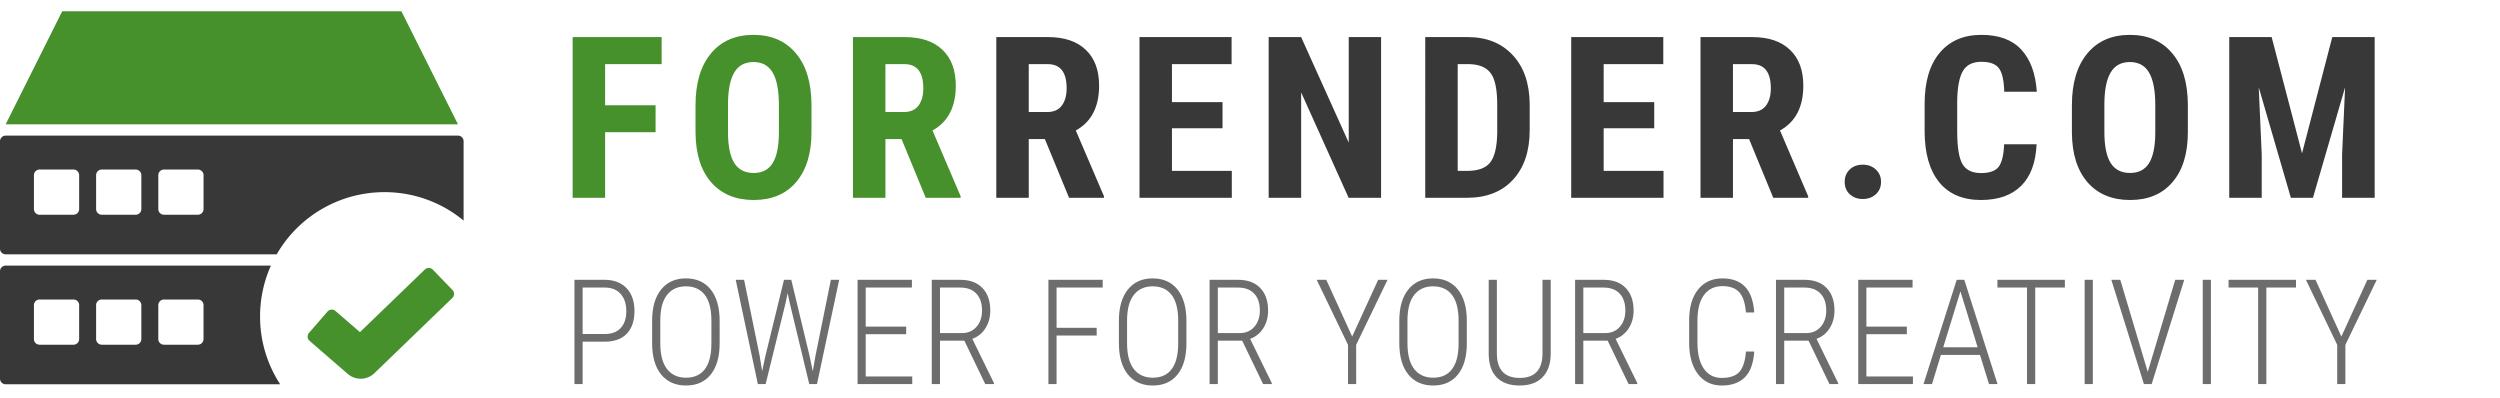 <?xml version="1.0" encoding="UTF-8"?> <svg xmlns="http://www.w3.org/2000/svg" width="716" height="114" viewBox="0 0 716 114" fill="none"> <g clip-path="url(#a)"> <path d="M299.253 39.831h-4.616v16.815h-9.298V10.622h14.833c4.657 0 8.253 1.212 10.784 3.635 2.551 2.403 3.827 5.827 3.827 10.273 0 6.111-2.227 10.39-6.675 12.834l8.066 18.842v.443h-9.995l-6.926-16.818zm-4.616-7.746h5.281c1.854 0 3.248-.61 4.173-1.833.928-1.241 1.394-2.898 1.394-4.962 0-4.614-1.806-6.923-5.408-6.923h-5.44v13.718zm55.496 4.649h-14.484v12.201h17.143v7.714H326.35V10.622h26.378v7.745h-17.079v10.875h14.484v7.492zm45.409 19.915h-9.295l-13.601-30.19v30.19h-9.298V10.622h9.298l13.633 30.22v-30.22h9.263v46.03-.003zm12.648 0V10.622h12.175c5.376 0 9.656 1.71 12.84 5.12 3.206 3.414 4.838 8.094 4.901 14.035v7.46c0 6.049-1.603 10.802-4.806 14.257-3.184 3.436-7.581 5.155-13.189 5.155H408.19zm9.298-38.285v30.571h2.782c3.098 0 5.281-.81 6.545-2.435 1.267-1.644 1.93-4.465 1.993-8.47v-8c0-4.297-.599-7.29-1.803-8.977-1.2-1.707-3.244-2.603-6.133-2.686h-3.384v-.003zm56.289 18.37h-14.485v12.201h17.139v7.714h-26.438V10.622h26.375v7.745h-17.076v10.875h14.485v7.492zm27.16 3.097h-4.616v16.815h-9.298V10.622h14.833c4.657 0 8.253 1.212 10.784 3.635 2.55 2.403 3.827 5.827 3.827 10.273 0 6.111-2.227 10.39-6.675 12.834l8.066 18.842v.443h-9.995l-6.926-16.818zm-4.616-7.746h5.281c1.854 0 3.248-.61 4.173-1.833.928-1.241 1.394-2.898 1.394-4.962 0-4.614-1.803-6.923-5.408-6.923h-5.44v13.718zm31.998 20.01c0-1.434.475-2.612 1.426-3.54.969-.928 2.224-1.393 3.76-1.393 1.499 0 2.744.465 3.733 1.393.991.906 1.489 2.087 1.489 3.54 0 1.476-.507 2.667-1.521 3.572-.989.887-2.224 1.33-3.701 1.33-1.495 0-2.74-.456-3.728-1.361-.973-.906-1.458-2.087-1.458-3.54zm54.961-10.779c-.231 5.247-1.707 9.221-4.426 11.916-2.721 2.698-6.558 4.047-11.513 4.047-5.208 0-9.203-1.707-11.985-5.12-2.762-3.436-4.144-8.325-4.144-14.668v-7.746c0-6.32 1.435-11.188 4.303-14.601 2.867-3.436 6.852-5.156 11.953-5.156 5.018 0 8.823 1.403 11.418 4.206 2.614 2.802 4.1 6.827 4.458 12.074h-9.331c-.082-3.243-.589-5.478-1.517-6.7-.906-1.245-2.582-1.866-5.028-1.866-2.487 0-4.249.874-5.281 2.625-1.033 1.726-1.581 4.583-1.645 8.566v8.693c0 4.572.507 7.714 1.518 9.42 1.033 1.708 2.794 2.563 5.281 2.563 2.446 0 4.131-.593 5.06-1.774.928-1.2 1.454-3.36 1.581-6.479h9.298zm43.324-3.54c0 6.175-1.466 10.97-4.397 14.383-2.908 3.413-6.957 5.12-12.143 5.12-5.168 0-9.226-1.684-12.176-5.057-2.952-3.395-4.451-8.135-4.492-14.225v-7.872c0-6.32 1.467-11.251 4.397-14.795 2.931-3.559 6.999-5.342 12.207-5.342 5.123 0 9.159 1.751 12.112 5.25 2.953 3.478 4.448 8.367 4.492 14.665v7.873zm-9.33-7.714c0-4.149-.592-7.24-1.771-9.263-1.181-2.02-3.016-3.033-5.503-3.033-2.468 0-4.289.981-5.471 2.938-1.182 1.941-1.793 4.902-1.835 8.886v8.186c0 4.025.602 6.998 1.803 8.914 1.201 1.897 3.057 2.847 5.567 2.847 2.423 0 4.226-.928 5.408-2.784 1.178-1.874 1.78-4.772 1.802-8.692v-8zm33.329-19.44L659.3 43.91l8.665-33.288h12.143v46.03h-9.33V44.198l.855-19.19-9.203 31.641h-6.324l-9.203-31.641.852 19.19v12.454h-9.299v-46.03h12.147z" fill="#333" fill-opacity=".97"></path> <path d="M187.757 37.87h-14.453v18.78h-9.299V10.621h25.491v7.745h-16.192v11.79h14.453v7.714zm44.649-.094c0 6.175-1.464 10.97-4.395 14.383-2.908 3.413-6.957 5.12-12.143 5.12-5.164 0-9.226-1.684-12.178-5.057-2.95-3.395-4.449-8.135-4.49-14.225v-7.872c0-6.32 1.464-11.251 4.394-14.795 2.931-3.559 7.002-5.342 12.21-5.342 5.123 0 9.16 1.751 12.112 5.25 2.953 3.478 4.448 8.367 4.49 14.665v7.873zm-9.327-7.714c0-4.149-.593-7.24-1.775-9.263-1.178-2.02-3.013-3.033-5.5-3.033-2.468 0-4.292.981-5.471 2.938-1.182 1.941-1.793 4.902-1.837 8.886v8.186c0 4.025.602 6.998 1.805 8.914 1.201 1.897 3.058 2.847 5.567 2.847 2.423 0 4.226-.928 5.408-2.784 1.178-1.874 1.78-4.772 1.803-8.692v-8zm35.128 9.769h-4.616v16.815h-9.299V10.622h14.834c4.657 0 8.253 1.212 10.784 3.635 2.55 2.403 3.827 5.827 3.827 10.273 0 6.111-2.224 10.39-6.672 12.834l8.063 18.842v.443h-9.992l-6.932-16.818h.003zm-4.616-7.746h5.281c1.857 0 3.248-.61 4.176-1.833.928-1.241 1.391-2.898 1.391-4.962 0-4.614-1.803-6.923-5.408-6.923h-5.44v13.718z" fill="#46912C"></path> <path fill-rule="evenodd" clip-rule="evenodd" d="M1.619 38.842A1.62 1.62 0 0 0 0 40.46v30.752a1.62 1.62 0 0 0 1.619 1.62H79.25a35.602 35.602 0 0 1 13.041-13.035 35.622 35.622 0 0 1 17.817-4.767 35.478 35.478 0 0 1 22.668 8.138V40.463a1.625 1.625 0 0 0-.472-1.145 1.612 1.612 0 0 0-1.144-.476H1.616h.003zM77.59 76.069a35.465 35.465 0 0 0-3.105 14.567 35.433 35.433 0 0 0 5.76 19.421H1.619A1.621 1.621 0 0 1 0 108.439V77.687a1.62 1.62 0 0 1 1.619-1.618H77.59zM11.339 48.554a1.62 1.62 0 0 0-1.62 1.618v9.712c0 .893.723 1.615 1.617 1.615h9.716a1.62 1.62 0 0 0 1.62-1.615v-9.712a1.618 1.618 0 0 0-1.617-1.615h-9.723l.007-.003zm16.189 1.618a1.62 1.62 0 0 1 1.622-1.615h9.714a1.617 1.617 0 0 1 1.619 1.615v9.712a1.617 1.617 0 0 1-1.616 1.615h-9.72a1.62 1.62 0 0 1-1.619-1.615v-9.712zm19.433-1.615a1.62 1.62 0 0 0-1.619 1.615v9.712c0 .893.726 1.615 1.62 1.615h9.716a1.62 1.62 0 0 0 1.616-1.615v-9.712a1.617 1.617 0 0 0-1.616-1.615h-9.717zM11.336 85.775a1.62 1.62 0 0 0-1.62 1.618v9.712a1.614 1.614 0 0 0 1.616 1.618h9.717a1.62 1.62 0 0 0 1.62-1.614v-9.716a1.618 1.618 0 0 0-1.617-1.615h-9.72l.004-.003zm16.189 1.618a1.62 1.62 0 0 1 1.622-1.615h9.713a1.616 1.616 0 0 1 1.62 1.615v9.712a1.618 1.618 0 0 1-1.616 1.618h-9.717a1.62 1.62 0 0 1-1.619-1.614v-9.716h-.003zm19.433-1.615a1.62 1.62 0 0 0-1.619 1.615v9.712a1.62 1.62 0 0 0 1.62 1.618h9.716a1.62 1.62 0 0 0 1.616-1.614v-9.716a1.618 1.618 0 0 0-1.616-1.615h-9.717z" fill="#333" fill-opacity=".97"></path> <path d="M17.811 3.234h97.154l16.196 32.37H1.619L17.81 3.234z" fill="#46912C"></path> <path fill-rule="evenodd" clip-rule="evenodd" d="M129.587 83.054a1.613 1.613 0 0 1-.042 2.29l-22.313 21.532a5.667 5.667 0 0 1-7.648.206l-10.92-9.462a1.618 1.618 0 0 1-.165-2.28l5.303-6.118a1.62 1.62 0 0 1 2.281-.161l7.005 6.064 18.585-17.933a1.61 1.61 0 0 1 1.153-.455 1.622 1.622 0 0 1 1.137.493l5.624 5.824z" fill="#46912C"></path> <path d="M166.865 97.86V110h-2.338V80.14h8.675c2.639 0 4.717.794 6.235 2.38 1.517 1.586 2.276 3.766 2.276 6.541 0 2.83-.738 5.004-2.215 6.522-1.463 1.518-3.575 2.276-6.337 2.276h-6.296zm0-2.195h6.337c1.969 0 3.486-.567 4.553-1.702 1.08-1.148 1.62-2.769 1.62-4.86 0-2.092-.547-3.74-1.641-4.943-1.08-1.203-2.584-1.804-4.511-1.804h-6.358v13.309zm39.242 2.645c0 3.856-.848 6.836-2.543 8.942-1.682 2.105-4.047 3.158-7.096 3.158-3.022 0-5.394-1.053-7.116-3.158-1.709-2.106-2.571-5.065-2.584-8.88v-6.5c0-3.843.854-6.823 2.563-8.942 1.709-2.133 4.074-3.2 7.096-3.2 3.062 0 5.441 1.067 7.137 3.2 1.695 2.132 2.543 5.133 2.543 9.003v6.377zm-2.359-6.48c0-3.267-.629-5.722-1.887-7.362-1.257-1.64-3.069-2.461-5.434-2.461-2.283 0-4.068.806-5.353 2.42-1.285 1.6-1.941 3.999-1.968 7.198v6.686c0 3.281.649 5.749 1.948 7.403 1.299 1.64 3.103 2.461 5.414 2.461 2.379 0 4.183-.821 5.414-2.461 1.244-1.641 1.866-4.109 1.866-7.403v-6.48zm13.812 10.049.718 4.43.902-4.225 5.352-21.943h2.092l5.271 21.943.882 4.266.779-4.471 4.409-21.738h2.379L233.986 110h-2.214l-5.599-23.276-.595-2.769-.574 2.769L219.282 110h-2.235l-6.337-29.86h2.4l4.45 21.739zm41.969-6.173h-11.587v12.12h13.33V110h-15.668V80.14h15.565v2.216h-13.227v11.176h11.587v2.174zm16.662 1.866h-6.973V110h-2.358V80.14h8.182c2.721 0 4.826.78 6.317 2.338 1.504 1.545 2.256 3.699 2.256 6.46 0 1.928-.465 3.623-1.395 5.086-.93 1.45-2.181 2.454-3.753 3.015l6.214 12.694V110h-2.502l-5.988-12.428zm-6.973-2.174h6.234c1.764 0 3.172-.601 4.225-1.804 1.053-1.217 1.579-2.769 1.579-4.655 0-2.092-.547-3.712-1.64-4.86-1.094-1.15-2.625-1.723-4.594-1.723h-5.804v13.042zm44.87.698h-11.484V110h-2.338V80.14h15.545v2.216h-13.207V93.88h11.484v2.215zm25.706 2.214c0 3.856-.847 6.836-2.542 8.942-1.682 2.105-4.047 3.158-7.096 3.158-3.022 0-5.394-1.053-7.116-3.158-1.709-2.106-2.571-5.065-2.584-8.88v-6.5c0-3.843.854-6.823 2.563-8.942 1.709-2.133 4.074-3.2 7.096-3.2 3.062 0 5.441 1.067 7.137 3.2 1.695 2.132 2.542 5.133 2.542 9.003v6.377zm-2.358-6.48c0-3.267-.629-5.722-1.887-7.362-1.257-1.64-3.069-2.461-5.434-2.461-2.283 0-4.068.806-5.353 2.42-1.285 1.6-1.941 3.999-1.968 7.198v6.686c0 3.281.649 5.749 1.948 7.403 1.299 1.64 3.103 2.461 5.414 2.461 2.379 0 4.183-.821 5.414-2.461 1.244-1.641 1.866-4.109 1.866-7.403v-6.48zm18.323 5.742h-6.972V110h-2.359V80.14h8.183c2.721 0 4.826.78 6.316 2.338 1.504 1.545 2.256 3.699 2.256 6.46 0 1.928-.465 3.623-1.394 5.086-.93 1.45-2.181 2.454-3.753 3.015l6.214 12.694V110h-2.502l-5.989-12.428zm-6.972-2.174h6.234c1.764 0 3.172-.601 4.225-1.804 1.052-1.217 1.579-2.769 1.579-4.655 0-2.092-.547-3.712-1.641-4.86-1.094-1.15-2.625-1.723-4.594-1.723h-5.803v13.042zm38.472.985 7.444-16.242h2.686l-8.982 18.62V110h-2.338V98.762l-8.962-18.621h2.748l7.404 16.242zm32.842 1.927c0 3.856-.847 6.836-2.543 8.942-1.681 2.105-4.046 3.158-7.095 3.158-3.022 0-5.394-1.053-7.116-3.158-1.709-2.106-2.571-5.065-2.584-8.88v-6.5c0-3.843.854-6.823 2.563-8.942 1.709-2.133 4.074-3.2 7.096-3.2 3.062 0 5.441 1.067 7.136 3.2 1.696 2.132 2.543 5.133 2.543 9.003v6.377zm-2.358-6.48c0-3.267-.629-5.722-1.887-7.362-1.257-1.64-3.069-2.461-5.434-2.461-2.283 0-4.068.806-5.353 2.42-1.285 1.6-1.941 3.999-1.969 7.198v6.686c0 3.281.65 5.749 1.949 7.403 1.299 1.64 3.103 2.461 5.414 2.461 2.379 0 4.183-.821 5.414-2.461 1.244-1.641 1.866-4.109 1.866-7.403v-6.48zm26.383-11.69v21.185c-.014 2.885-.793 5.12-2.338 6.706-1.531 1.586-3.712 2.379-6.542 2.379-2.871 0-5.072-.779-6.603-2.338-1.518-1.572-2.277-3.848-2.277-6.829V80.141h2.338v21.02c0 4.717 2.181 7.075 6.542 7.075 4.293 0 6.467-2.29 6.522-6.87V80.141h2.358zm16.313 17.432h-6.972V110h-2.359V80.14h8.183c2.721 0 4.826.78 6.316 2.338 1.504 1.545 2.256 3.699 2.256 6.46 0 1.928-.465 3.623-1.394 5.086-.93 1.45-2.181 2.454-3.753 3.015l6.214 12.694V110h-2.502l-5.989-12.428zm-6.972-2.174h6.234c1.764 0 3.172-.601 4.225-1.804 1.053-1.217 1.579-2.769 1.579-4.655 0-2.092-.547-3.712-1.641-4.86-1.093-1.15-2.625-1.723-4.593-1.723h-5.804v13.042zm48.951 5.291c-.219 3.35-1.121 5.811-2.707 7.383-1.586 1.559-3.78 2.338-6.583 2.338-2.885 0-5.161-1.087-6.829-3.261-1.668-2.187-2.509-5.154-2.522-8.9v-6.48c0-3.76.847-6.707 2.543-8.84 1.709-2.132 4.04-3.198 6.993-3.198 2.789 0 4.949.8 6.48 2.399 1.531 1.6 2.406 4.054 2.625 7.362h-2.379c-.219-2.707-.861-4.641-1.927-5.803-1.053-1.163-2.653-1.744-4.799-1.744-2.256 0-4.013.841-5.271 2.523-1.258 1.681-1.887 4.122-1.887 7.321v6.398c0 3.172.609 5.64 1.826 7.404 1.216 1.763 2.932 2.645 5.147 2.645 2.324 0 4.006-.581 5.045-1.743 1.039-1.162 1.661-3.097 1.866-5.804h2.379zm15.555-3.117H511V110h-2.358V80.14h8.182c2.721 0 4.827.78 6.317 2.338 1.504 1.545 2.256 3.699 2.256 6.46 0 1.928-.465 3.623-1.395 5.086-.929 1.45-2.18 2.454-3.753 3.015l6.214 12.694V110h-2.502l-5.988-12.428zM511 95.398h6.235c1.763 0 3.172-.601 4.224-1.804 1.053-1.217 1.579-2.769 1.579-4.655 0-2.092-.547-3.712-1.64-4.86-1.094-1.15-2.625-1.723-4.594-1.723H511v13.042zm35.12.308h-11.587v12.12h13.33V110h-15.668V80.14h15.565v2.216h-13.227v11.176h11.587v2.174zm20.948 5.947h-11.197L553.328 110h-2.441l9.516-29.86h2.174l9.515 29.86h-2.44l-2.584-8.347zm-10.521-2.194h9.844l-4.922-16.017-4.922 16.017zm34.832-17.103h-8.49V110h-2.358V82.356h-8.47V80.14h19.318v2.215zM599.387 110h-2.338V80.14h2.338V110zm15.658-3.732.061.328.082-.328 7.793-26.127h2.584L616.234 110h-2.215l-9.331-29.86h2.564l7.793 26.128zM633.204 110h-2.338V80.14h2.338V110zm24.373-27.644h-8.49V110h-2.359V82.356h-8.469V80.14h19.318v2.215zm12.991 14.027 7.445-16.242h2.686l-8.982 18.62V110h-2.338V98.762l-8.962-18.621h2.748l7.403 16.242z" fill="#6D6D6D"></path> </g> <defs> <clipPath id="a"> <path fill="#fff" d="M0 0h716v114H0z"></path> </clipPath> </defs> </svg> 